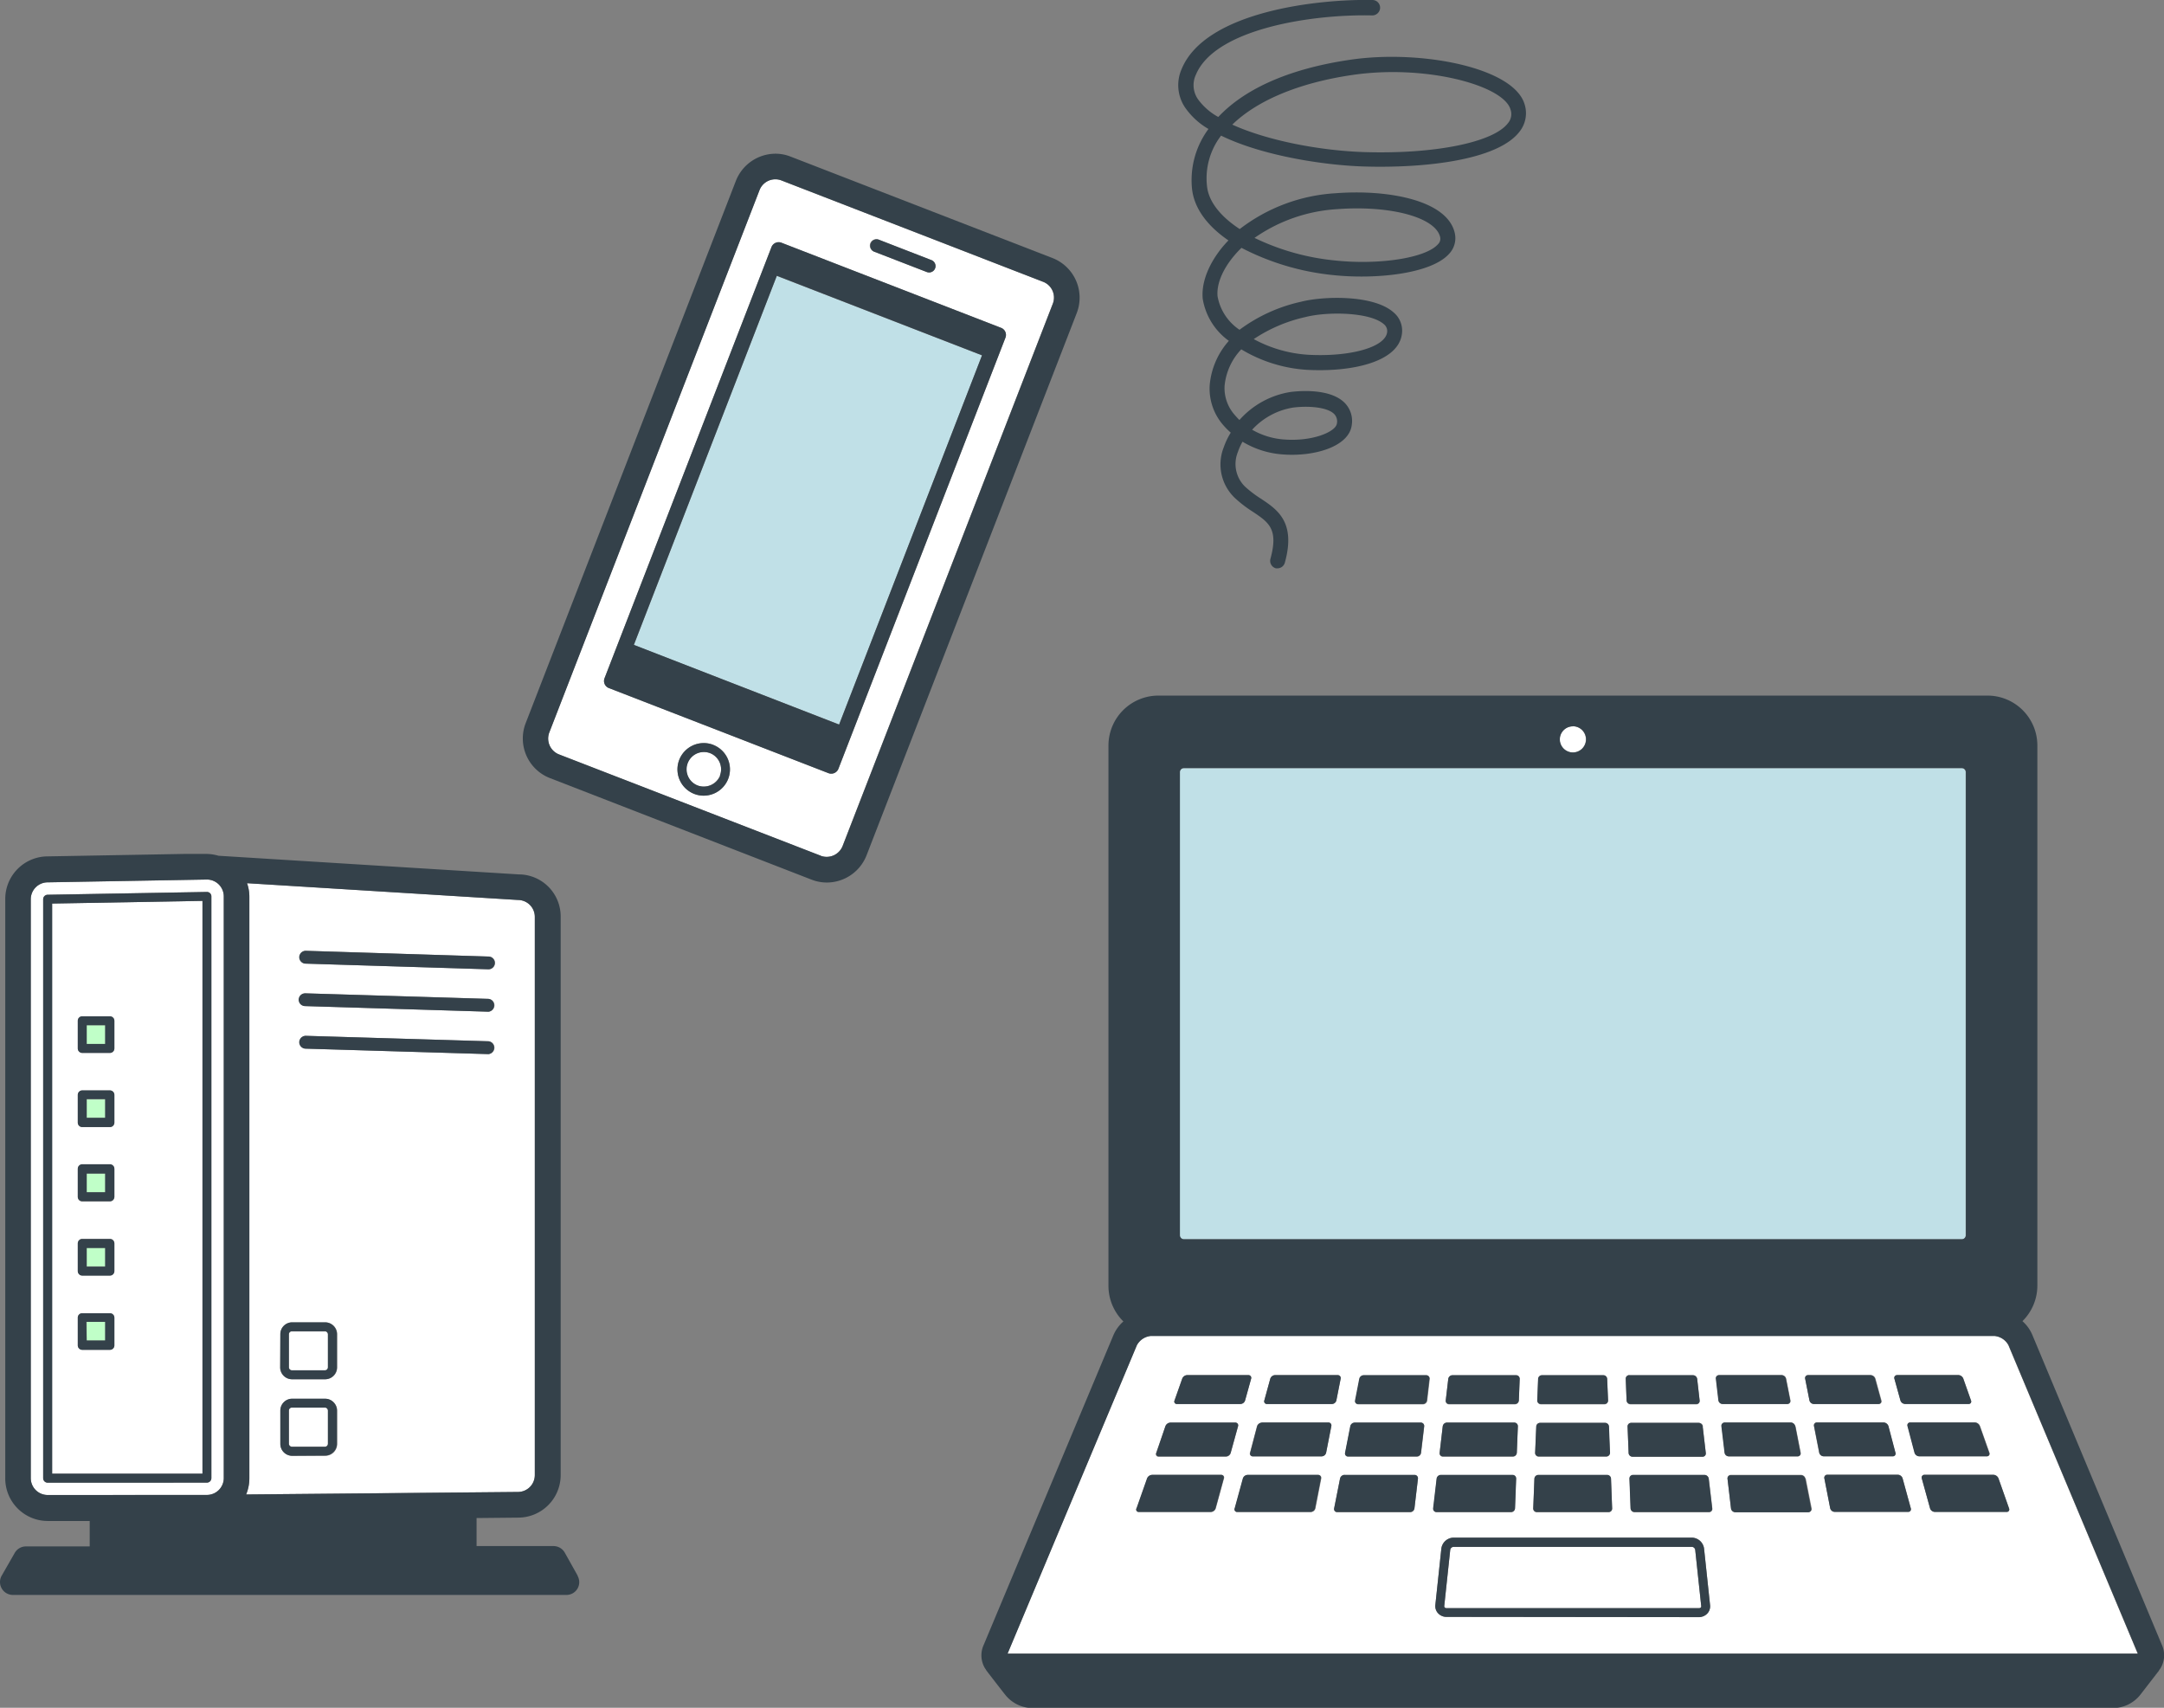 <svg xmlns="http://www.w3.org/2000/svg" viewBox="0 0 308.77 243.65"><rect x="0" y="0" width="308.77" height="243.65" fill="#808080" stroke="none"/><defs><style>.cls-1{fill:#fff}.cls-2{fill:#c0e0e7}.cls-3{fill:#34414a}</style></defs><g id="レイヤー_2" data-name="レイヤー 2"><g id="Contents"><path class="cls-1" d="M164.2 190.58a2.53 2.53 0 00-2 1.32l-18.45 44H305l-18.45-44a2.55 2.55 0 00-2-1.32H164.2zm-2 24.63l1.51-4.29a.81.81 0 01.71-.5h9.84a.38.38 0 01.39.51l-1.17 4.27a.74.74 0 01-.67.51H162.5a.35.35 0 01-.35-.5zm14 0l1.17-4.27a.74.74 0 01.67-.51h10.06a.42.42 0 01.43.52l-.83 4.25a.68.68 0 01-.64.52h-10.5a.38.38 0 01-.39-.52zM204.8 229l.86-8.08a1.79 1.79 0 011.78-1.55h33.93a1.79 1.79 0 011.78 1.57L244 229a1.51 1.51 0 01-.39 1.17 1.63 1.63 0 01-1.21.52h-36a1.63 1.63 0 01-1.21-.52 1.5 1.5 0 01-.39-1.17zm55.51-18.1a.42.42 0 01.43-.52h10.06a.74.74 0 01.67.51l1.17 4.27a.38.38 0 01-.39.51h-10.48a.68.68 0 01-.63-.52zm24.84 0l1.51 4.29a.35.35 0 01-.35.5h-10.25a.73.73 0 01-.67-.51l-1.18-4.27a.39.39 0 01.39-.51h9.84a.81.81 0 01.71.52zm-2.63-7.47l1.35 3.82a.36.36 0 01-.36.51h-9.63a.74.74 0 01-.67-.52l-1-3.8a.39.39 0 01.39-.51h9.26a.82.82 0 01.66.52zm-11.83-7.26h8.74a.79.79 0 01.7.5l1.1 3.12a.35.35 0 01-.35.5h-9.06a.72.72 0 01-.66-.51l-.86-3.1a.39.39 0 01.39-.49zm-1.27 7.27l1 3.8a.39.39 0 01-.39.52h-9.85a.67.67 0 01-.63-.53l-.74-3.78a.42.42 0 01.42-.52h9.48a.76.76 0 01.71.53zM258 196.19h8.94a.73.73 0 01.67.51l.85 3.1a.38.38 0 01-.39.51h-9.26a.67.67 0 01-.63-.52l-.61-3.08a.42.42 0 01.43-.52zm-.34 14.75l.84 4.25a.43.43 0 01-.43.52h-10.49a.62.62 0 01-.59-.53l-.5-4.23a.47.47 0 01.47-.53h10a.66.66 0 01.65.52zm-1.46-7.47l.74 3.78a.42.42 0 01-.42.53h-9.82a.61.61 0 01-.59-.53l-.45-3.77a.47.47 0 01.47-.53h9.44a.67.67 0 01.58.52zm-10.87-7.28h8.91a.66.66 0 01.63.52l.61 3.08a.43.43 0 01-.43.52h-9.23a.61.61 0 01-.59-.53l-.36-3.07a.45.45 0 01.41-.52zm-1.5 14.81l.5 4.23a.47.47 0 01-.47.53h-10.63a.56.56 0 01-.55-.53l-.16-4.23a.51.51 0 01.51-.53h10.21a.61.61 0 01.59.53zm-.88-7.47l.44 3.77a.46.46 0 01-.46.53h-10a.56.56 0 01-.55-.53l-.15-3.77a.51.51 0 01.51-.53h9.62a.61.61 0 01.64.48zm-10.47-7.29h9.09a.62.62 0 01.59.52l.35 3.07a.46.46 0 01-.46.53h-9.41a.56.56 0 01-.55-.53l-.12-3.06a.51.51 0 01.51-.58zm-13 .53a.56.56 0 01.54-.53h8.75a.55.55 0 01.54.53l.13 3.06a.51.51 0 01-.51.53h-9.06a.51.51 0 01-.51-.53zm-.26 6.76a.55.55 0 01.54-.53H229a.55.55 0 01.54.53l.15 3.77a.51.51 0 01-.51.53h-9.63a.51.51 0 01-.51-.53zm-.29 7.47a.56.56 0 01.55-.53h9.83a.55.55 0 01.55.53l.16 4.23a.5.5 0 01-.5.53h-10.24a.51.51 0 01-.51-.53zm-12.29-14.24a.61.61 0 01.59-.52h9.09a.51.51 0 01.51.53l-.12 3.06a.56.56 0 01-.55.53h-9.41a.47.47 0 01-.47-.53zm-.79 6.77a.61.61 0 01.59-.53h9.62a.51.51 0 01.51.53l-.15 3.77a.56.56 0 01-.55.53h-10a.46.46 0 01-.46-.53zM205 211a.61.61 0 01.59-.53h10.21a.51.51 0 01.51.53l-.16 4.23a.56.56 0 01-.55.53H205a.47.47 0 01-.47-.53zm-11-14.24a.67.67 0 01.64-.52h8.9a.46.46 0 01.47.52l-.36 3.07a.61.61 0 01-.59.53h-9.23a.42.42 0 01-.43-.52zm-1.32 6.76a.67.67 0 01.63-.52h9.44a.47.47 0 01.47.53l-.45 3.77a.61.61 0 01-.59.53h-9.82a.42.42 0 01-.42-.53zm-.83 6.95h10a.47.47 0 01.47.53l-.5 4.23a.62.62 0 01-.59.53h-10.44a.43.43 0 01-.43-.52l.83-4.25a.68.68 0 01.64-.57zM180.4 199.8l.85-3.1a.74.74 0 01.67-.51h8.94a.42.42 0 01.43.52l-.61 3.08a.67.67 0 01-.63.52h-9.26a.38.38 0 01-.39-.51zm-.34 3.15h9.47a.42.42 0 01.43.52l-.74 3.78a.68.68 0 01-.63.53h-9.85a.39.39 0 01-.39-.52l1-3.8a.76.76 0 01.71-.46zm-12.48-3.14l1.1-3.12a.78.78 0 01.7-.5h8.74a.39.39 0 01.39.51l-.86 3.1a.72.72 0 01-.66.51h-9.06a.35.35 0 01-.35-.5zM167 203h9.26a.39.39 0 01.39.51l-1.05 3.8a.73.73 0 01-.67.52h-9.63a.36.36 0 01-.35-.51l1.34-3.82a.82.82 0 01.71-.5z"/><path class="cls-1" d="M242.41 229.44a.39.39 0 00.27-.1.23.23 0 00.06-.19l-.86-8.05a.51.51 0 00-.51-.41h-33.93a.51.51 0 00-.51.4l-.86 8.07a.3.3 0 00.06.18.41.41 0 00.27.1z"/><path class="cls-2" d="M168.9 176.82h111a.57.57 0 00.57-.56v-66.1a.57.57 0 00-.57-.56h-111a.57.57 0 00-.57.56v66.1a.57.57 0 00.57.56z"/><path class="cls-1" d="M224.41 107.36a1.87 1.87 0 10-1.87-1.86 1.86 1.86 0 001.87 1.86z"/><path class="cls-3" d="M308.44 234.61L290 190.49a5.45 5.45 0 00-1.43-2 7.11 7.11 0 002.13-5.07v-77.07a7.12 7.12 0 00-7.12-7.11h-118.3a7.13 7.13 0 00-7.12 7.11v77.11a7.13 7.13 0 002.13 5.07 5.51 5.51 0 00-1.44 2l-18.48 44.12a3.59 3.59 0 00.22 3.44l.07.08a.91.91 0 00.09.17s1.67 2.18 2.7 3.48a5 5 0 003.9 1.87h154.11a5 5 0 003.91-1.87l2.69-3.48c0-.06.06-.12.1-.17l.06-.08a3.59 3.59 0 00.22-3.48zm-84-131a1.87 1.87 0 11-1.87 1.87 1.86 1.86 0 011.84-1.85zm-56.08 6.53a.57.57 0 01.57-.56h111a.57.57 0 01.57.56v66.1a.57.57 0 01-.57.56h-111a.57.57 0 01-.57-.56zm-24.59 125.79l18.45-44a2.53 2.53 0 012-1.32H284.6a2.55 2.55 0 012 1.32l18.45 44z"/><path class="cls-3" d="M271.16 199.8a.72.72 0 00.66.51h9.06a.35.35 0 00.35-.5l-1.1-3.12a.79.79 0 00-.7-.5h-8.74a.39.39 0 00-.39.51zm-51.28.51h9.06a.51.51 0 00.51-.53l-.13-3.06a.55.55 0 00-.54-.53H220a.56.56 0 00-.54.53l-.12 3.06a.51.51 0 00.54.53zm-.29 7.47h9.63a.51.51 0 00.51-.53l-.15-3.77a.55.55 0 00-.58-.48h-9.27a.55.55 0 00-.54.53l-.15 3.77a.51.51 0 00.55.48zm-12.83-7.47h9.41a.56.56 0 00.55-.53l.12-3.06a.51.51 0 00-.51-.53h-9.09a.61.61 0 00-.59.52l-.36 3.07a.47.47 0 00.47.53zm12.52 15.4h10.25a.5.5 0 00.5-.53l-.16-4.23a.55.55 0 00-.55-.53h-9.83a.56.56 0 00-.55.53l-.17 4.23a.51.51 0 00.51.53zm13.36-15.4h9.41a.46.46 0 00.46-.53l-.35-3.07a.62.62 0 00-.59-.52h-9.09a.51.51 0 00-.51.53l.12 3.06a.56.56 0 00.55.53zm-40.3 7.47h9.82a.61.61 0 00.59-.53l.45-3.77a.47.47 0 00-.47-.53h-9.44a.67.67 0 00-.63.52l-.74 3.78a.42.42 0 00.42.53zm13.54 0h10a.56.56 0 00.55-.53l.15-3.77a.51.51 0 00-.51-.53h-9.62a.61.61 0 00-.59.53l-.44 3.77a.46.46 0 00.46.53zm-12.07-7.47H203a.61.61 0 00.59-.53l.36-3.07a.46.46 0 00-.47-.52h-8.9a.67.67 0 00-.64.52l-.6 3.08a.42.42 0 00.47.52zm38.93 2.69a.51.51 0 00-.51.53l.15 3.77a.56.56 0 00.55.53h10a.46.46 0 00.46-.53l-.44-3.77a.61.61 0 00-.59-.53zM205 215.71h10.63a.56.56 0 00.55-.53l.16-4.23a.51.51 0 00-.51-.53h-10.26a.61.61 0 00-.59.53l-.5 4.23a.47.47 0 00.52.53zm41.49-4.71l.5 4.23a.62.62 0 00.59.53H258a.43.43 0 00.43-.52l-.84-4.25a.66.66 0 00-.63-.52H247a.47.47 0 00-.51.53zm27.72-.07l1.18 4.27a.73.73 0 00.67.51h10.25a.35.35 0 00.35-.5l-1.51-4.29a.81.81 0 00-.71-.5h-9.84a.39.39 0 00-.39.51zm-12.44 4.78h10.48a.38.38 0 00.39-.51l-1.17-4.27a.74.74 0 00-.67-.51h-10.06a.42.42 0 00-.43.52l.83 4.25a.68.68 0 00.63.52zm-2.92-12.24l.74 3.78a.67.67 0 00.63.53h9.85a.39.39 0 00.39-.52l-1-3.8a.76.76 0 00-.67-.51h-9.48a.42.42 0 00-.46.52zm13.31-.01l1 3.8a.74.74 0 00.67.52h9.63a.36.36 0 00.36-.51l-1.35-3.82a.82.82 0 00-.71-.5h-9.26a.39.39 0 00-.34.51zm-81.8 11.73a.43.43 0 00.43.52h10.44a.62.62 0 00.59-.53l.5-4.23a.47.47 0 00-.47-.53h-10a.68.68 0 00-.64.52zm55.41-14.88H255a.43.43 0 00.43-.52l-.61-3.08a.66.66 0 00-.63-.52h-8.91a.45.45 0 00-.46.52l.36 3.07a.61.61 0 00.59.53zm12.99 0H268a.38.38 0 00.39-.51l-.85-3.1a.73.73 0 00-.67-.51H258a.42.42 0 00-.43.52l.61 3.08a.67.67 0 00.58.52zm-13.15 3.17l.45 3.77a.61.61 0 00.59.53h9.82a.42.42 0 00.42-.53l-.74-3.78a.67.67 0 00-.63-.52h-9.44a.47.47 0 00-.47.53zM233 210.42a.51.51 0 00-.51.53l.16 4.23a.56.56 0 00.55.53h10.63a.47.47 0 00.47-.53l-.5-4.23a.61.61 0 00-.59-.53zm-54.26-2.64h9.85a.68.68 0 00.63-.53l.74-3.78a.42.42 0 00-.43-.52h-9.47a.76.76 0 00-.67.51l-1 3.8a.39.39 0 00.35.52zm-13.44 0h9.63a.73.73 0 00.67-.52l1.05-3.8a.39.39 0 00-.39-.51H167a.82.82 0 00-.71.5l-1.29 3.82a.36.36 0 00.3.51zm-2.8 7.93h10.26a.74.74 0 00.67-.51l1.17-4.27a.38.38 0 00-.39-.51h-9.84a.81.81 0 00-.71.5l-1.51 4.29a.35.35 0 00.35.5zm24.5 0a.68.68 0 00.64-.52l.83-4.25a.42.42 0 00-.43-.52H178a.74.74 0 00-.67.51l-1.17 4.27a.38.38 0 00.39.51zm-19.07-15.4H177a.72.72 0 00.66-.51l.86-3.1a.39.39 0 00-.39-.51h-8.74a.78.78 0 00-.7.5l-1.1 3.12a.35.35 0 00.34.5zm12.86 0h9.26a.67.67 0 00.63-.52l.61-3.08a.42.42 0 00-.43-.52h-8.94a.74.74 0 00-.67.51l-.85 3.1a.38.38 0 00.39.51zm61.62 30.41a1.63 1.63 0 001.21-.52 1.51 1.51 0 00.38-1.2l-.86-8.05a1.79 1.79 0 00-1.78-1.57h-33.92a1.79 1.79 0 00-1.78 1.55l-.86 8.07a1.5 1.5 0 00.39 1.16 1.63 1.63 0 001.21.52zm-36.34-1.56l.86-8.07a.51.51 0 01.51-.4h33.93a.51.51 0 01.51.41l.86 8.05a.23.23 0 01-.06.19.39.39 0 01-.27.1h-36a.41.41 0 01-.27-.1.3.3 0 01-.07-.18z"/><path class="cls-1" d="M101.31 107.46a2.52 2.52 0 00-.9-.17 2.47 2.47 0 00-.89 4.78 2.53 2.53 0 003.2-1.41 2.48 2.48 0 00-1.41-3.2z"/><path class="cls-1" d="M148.84 40.21l-37.36-14.47a2.34 2.34 0 00-.86-.16 2.42 2.42 0 00-2.26 1.54l-30 77.39a2.43 2.43 0 001.38 3.12l37.36 14.47a2.45 2.45 0 003.11-1.38l30-77.39a2.41 2.41 0 00-1.37-3.12zm-24.67-5.5a.92.92 0 011.18-.53l7.55 2.93a.91.91 0 01-.33 1.76 1 1 0 01-.33-.06l-7.55-2.92a.92.92 0 01-.52-1.18zm-20.26 76.41a3.78 3.78 0 01-3.5 2.39 3.67 3.67 0 01-1.35-.25 3.75 3.75 0 114.85-2.14zm39.55-62.94l-23.83 61.5a1.1 1.1 0 01-1.41.63L86.89 98.17a1.08 1.08 0 01-.63-1.41l23.82-61.51a1.1 1.1 0 011.42-.62l31.33 12.14a1.08 1.08 0 01.63 1.41z"/><path class="cls-2" transform="rotate(-68.83 115.268 71.378)" d="M87.05 55.68h56.47v31.41H87.05z"/><path class="cls-3" d="M150.16 36.81L112.8 22.34a5.86 5.86 0 00-2.18-.41A6.09 6.09 0 00105 25.8l-30 77.39a6.06 6.06 0 003.44 7.81l37.36 14.5a6 6 0 002.18.41 6.1 6.1 0 005.66-3.87l30-77.39a6.07 6.07 0 00-3.48-7.84zm-33 85.29l-37.4-14.47a2.43 2.43 0 01-1.38-3.12l30-77.39a2.42 2.42 0 012.26-1.54 2.34 2.34 0 01.86.16l37.36 14.47a2.41 2.41 0 011.37 3.12l-30 77.39a2.45 2.45 0 01-3.11 1.38z"/><path class="cls-3" d="M142.83 46.77L111.5 34.63a1.1 1.1 0 00-1.42.62L86.26 96.76a1.08 1.08 0 00.63 1.41l31.33 12.14a1.1 1.1 0 001.41-.63l23.83-61.5a1.08 1.08 0 00-.63-1.41zm-23.1 56.61L90.44 92l20.4-52.66 29.28 11.35zm-17.96 2.89a3.75 3.75 0 00-2.71 7 3.67 3.67 0 001.35.25 3.75 3.75 0 001.36-7.24zm1 4.39a2.53 2.53 0 01-3.2 1.41 2.47 2.47 0 01.89-4.78 2.52 2.52 0 01.9.17 2.48 2.48 0 011.36 3.2zm21.92-74.77l7.55 2.92a1 1 0 00.33.06.91.91 0 00.33-1.76l-7.55-2.93a.92.92 0 00-.66 1.71z"/><rect class="cls-1" x="41.22" y="200.82" width="5.57" height="5.57" rx=".42"/><rect class="cls-1" x="41.22" y="189.94" width="5.57" height="5.57" rx=".42"/><path class="cls-1" d="M73.89 212.86a2.41 2.41 0 002.42-2.41v-79.64a2.41 2.41 0 00-2.4-2.41L35.25 126a5.89 5.89 0 01.33 1.88v83a6.05 6.05 0 01-.46 2.33zM43.6 135.65l26.13.82a.91.91 0 010 1.82l-26.14-.81a.92.92 0 01.06-1.83zm0 6.07l26.13.79a.92.92 0 010 1.83l-26.14-.8a.91.91 0 11.06-1.82zm0 6.06l26.13.78a.92.92 0 010 1.83l-26.14-.78a.92.92 0 01.06-1.83zM40 190.35a1.69 1.69 0 011.69-1.69h4.73a1.7 1.7 0 011.7 1.69v4.73a1.7 1.7 0 01-1.7 1.7h-4.78a1.7 1.7 0 01-1.69-1.7zM40 206v-4.73a1.69 1.69 0 011.69-1.69h4.73a1.7 1.7 0 011.7 1.69V206a1.7 1.7 0 01-1.7 1.7h-4.78A1.7 1.7 0 0140 206zm-10.47 7.29a2.41 2.41 0 002.4-2.4v-83a2.41 2.41 0 00-2.4-2.4l-22.7.4a2.42 2.42 0 00-2.44 2.41v82.6a2.41 2.41 0 002.41 2.4zm-23.37-2.4v-82.6a.64.64 0 01.63-.64l22.72-.4a.63.63 0 01.46.18.6.6 0 01.19.45v83a.64.64 0 01-.63.64H6.8a.64.64 0 01-.64-.63z"/><path class="cls-1" d="M28.89 210.25v-81.72l-21.45.38v81.34zM11.1 145.64a.63.63 0 01.64-.64h3.94a.64.64 0 01.64.64v3.94a.64.64 0 01-.64.64h-3.94a.64.64 0 01-.64-.64zm0 10.57a.64.64 0 01.64-.64h3.94a.64.64 0 01.64.64v3.95a.64.64 0 01-.64.64h-3.94a.64.64 0 01-.64-.64zm0 10.58a.64.64 0 01.64-.64h3.94a.64.64 0 01.64.64v4a.64.64 0 01-.64.63h-3.94a.63.63 0 01-.64-.63zm0 10.58a.64.64 0 01.64-.64h3.94a.64.64 0 01.64.64v3.94a.64.64 0 01-.64.64h-3.94a.64.64 0 01-.64-.64zm0 14.52V188a.63.63 0 01.64-.64h3.94a.64.64 0 01.64.64v3.94a.64.64 0 01-.64.64h-3.94a.64.64 0 01-.64-.69z"/><path d="M12.37 146.27h2.67v2.67h-2.67zm0 10.58h2.67v2.67h-2.67zm0 10.58h2.67v2.67h-2.67zm0 10.58h2.67v2.66h-2.67zm0 10.58h2.67v2.67h-2.67z" fill="#c0ffc8"/><path class="cls-3" d="M11.74 150.22h3.94a.64.64 0 00.64-.64v-3.94a.64.64 0 00-.64-.64h-3.94a.63.63 0 00-.64.64v3.94a.64.64 0 00.64.64zm.63-3.95H15v2.67h-2.63zm-.63 14.53h3.94a.64.64 0 00.64-.64v-3.95a.64.64 0 00-.64-.64h-3.94a.64.64 0 00-.64.64v3.95a.64.64 0 00.64.64zm.63-4H15v2.67h-2.63zm-.63 14.57h3.94a.64.64 0 00.64-.63v-4a.64.64 0 00-.64-.64h-3.94a.64.64 0 00-.64.64v4a.63.63 0 00.64.63zm.63-3.94H15v2.67h-2.63zM11.74 182h3.94a.64.64 0 00.64-.64v-3.94a.64.64 0 00-.64-.64h-3.94a.64.64 0 00-.64.64v3.94a.64.64 0 00.64.64zm.63-3.94H15v2.66h-2.63zm3.95 13.83V188a.64.64 0 00-.64-.64h-3.94a.63.63 0 00-.64.64v3.94a.64.64 0 00.64.64h3.94a.64.64 0 00.64-.69zm-4-3.3H15v2.66h-2.63z"/><path class="cls-3" d="M82.44 224.83l-1.86-3.32a1.84 1.84 0 00-1.6-.93H68v-4l6-.06a6.07 6.07 0 006-6.06v-79.65a6 6 0 00-6-6.06l-42.83-2.66a6.29 6.29 0 00-1.7-.26h-3.16l-19.5.35a6.07 6.07 0 00-6.06 6.06v82.6A6.07 6.07 0 006.8 217h6v3.63H3.69a1.82 1.82 0 00-1.59.93l-1.87 3.26a1.84 1.84 0 001.59 2.73h79a1.82 1.82 0 001.59-2.72zm-8.53-96.43a2.41 2.41 0 012.4 2.41v79.64a2.41 2.41 0 01-2.42 2.41l-38.77.36a6.05 6.05 0 00.46-2.33v-83a5.89 5.89 0 00-.33-1.88zM6.8 213.29a2.41 2.41 0 01-2.41-2.4v-82.6a2.42 2.42 0 012.44-2.41l22.7-.4a2.41 2.41 0 012.4 2.4v83a2.41 2.41 0 01-2.4 2.4z"/><path class="cls-3" d="M29.53 211.53a.64.64 0 00.63-.64v-83a.6.6 0 00-.19-.45.63.63 0 00-.46-.18l-22.72.4a.64.64 0 00-.63.64v82.6a.64.64 0 00.64.64zM7.44 128.91l21.45-.38v81.72H7.44zm36.1 8.57l26.14.81a.91.91 0 000-1.82l-26.13-.82a.92.92 0 00-.06 1.83zm0 6.06l26.14.8a.92.92 0 000-1.83l-26.13-.79a.91.91 0 10-.06 1.82zm0 6.07l26.14.78a.92.92 0 000-1.83l-26.13-.78a.92.92 0 00-.06 1.83zm-1.9 47.17h4.73a1.7 1.7 0 001.7-1.7v-4.73a1.7 1.7 0 00-1.7-1.69h-4.73a1.69 1.69 0 00-1.64 1.69v4.73a1.7 1.7 0 001.64 1.7zm-.42-6.43a.41.41 0 01.42-.41h4.73a.41.41 0 01.42.41v4.73a.42.42 0 01-.42.42h-4.73a.42.42 0 01-.42-.42zm5.15 17.32a1.7 1.7 0 001.7-1.7v-4.73a1.7 1.7 0 00-1.7-1.69h-4.73a1.69 1.69 0 00-1.64 1.69V206a1.7 1.7 0 001.69 1.7zm-5.15-6.43a.42.42 0 01.42-.42h4.73a.42.42 0 01.42.42V206a.42.42 0 01-.42.42h-4.73a.42.42 0 01-.42-.42zM172.43 18.4a12.27 12.27 0 00-2.34 8.6c.34 2.86 2.31 5.33 5.19 7.3-.29.3-.57.61-.83.92-2 2.42-3.06 5.11-2.84 7.41a9.22 9.22 0 003.73 6 10.91 10.91 0 00-2.73 6.26 7.92 7.92 0 002 5.84 11.69 11.69 0 001 1 10.17 10.17 0 00-1 2.09 6.6 6.6 0 001.54 7.18 17.35 17.35 0 002.59 2c2.31 1.54 3.7 2.47 2.53 6.73a1.11 1.11 0 00.77 1.35 1.45 1.45 0 00.29 0 1.09 1.09 0 001-.81c1.6-5.79-1.07-7.57-3.43-9.13a16 16 0 01-2.27-1.73 4.51 4.51 0 01-1-4.93 8.22 8.22 0 01.66-1.46 12.81 12.81 0 005.7 1.81c4.54.36 9.47-1.11 9.88-4.15a3.68 3.68 0 00-1-3.2c-2.06-2.08-6.42-1.72-7.7-1.56a12.29 12.29 0 00-7.32 4 7.69 7.69 0 01-.62-.66 5.77 5.77 0 01-1.5-4.22 8.75 8.75 0 012.38-5.2 20.67 20.67 0 009.3 2.92c6.4.36 13.09-1.08 13.62-5.1a3.39 3.39 0 00-1.2-3.1c-2.85-2.53-10-2.33-13.19-1.51a23 23 0 00-8.78 4 7.3 7.3 0 01-3.13-4.76c-.17-1.71.69-3.81 2.34-5.78a14.43 14.43 0 011.07-1.15 36.11 36.11 0 0012.92 3.87c6.18.68 14.12-.15 16.69-3a3.25 3.25 0 00.82-3c-1.08-4.7-9.58-6.23-17-5.66a24.78 24.78 0 00-13.68 5.11c-2.69-1.76-4.41-3.87-4.66-6.05a10 10 0 012-7.28c5.87 2.87 14.64 4.22 20.32 4.4 8.7.27 19.11-.88 22.25-4.95a4.22 4.22 0 00.74-3.91c-1.54-5.28-14.85-7.84-24.85-6.37-9.45 1.38-15.43 4.51-18.86 8.17a8.76 8.76 0 01-2.91-2.55 3.52 3.52 0 01-.29-3.47C173.35 4.11 187.19 2 195.8 2.2a1.12 1.12 0 001.12-1.07A1.1 1.1 0 00195.85 0C187.9-.16 172 1.67 168.61 9.83a5.71 5.71 0 00.47 5.49 10.37 10.37 0 003.35 3.08zm12.07 39.75c2.12-.27 4.87-.09 5.87.92a1.51 1.51 0 01.38 1.37c-.15 1.13-3.39 2.58-7.55 2.26a10.64 10.64 0 01-4.54-1.39 10.09 10.09 0 015.84-3.16zm1.74-12.91c3.13-.81 9.21-.73 11.2 1a1.25 1.25 0 01.48 1.17c-.28 2.13-5.26 3.54-11.33 3.2a18.68 18.68 0 01-7.7-2.23 21.73 21.73 0 017.35-3.14zm4.54-15.4c7.6-.57 14.07 1.16 14.71 4a1.06 1.06 0 01-.31 1c-1.74 2-8.52 3-14.81 2.31A33.85 33.85 0 01179 33.94a23 23 0 0111.78-4.1zM193 10.69c10.4-1.52 21.5 1.47 22.52 4.91a2 2 0 01-.38 2c-2.1 2.73-10.51 4.41-20.44 4.1-6.37-.2-13.89-1.65-18.87-3.92 3.54-3.44 9.49-5.97 17.17-7.09z"/></g></g></svg>